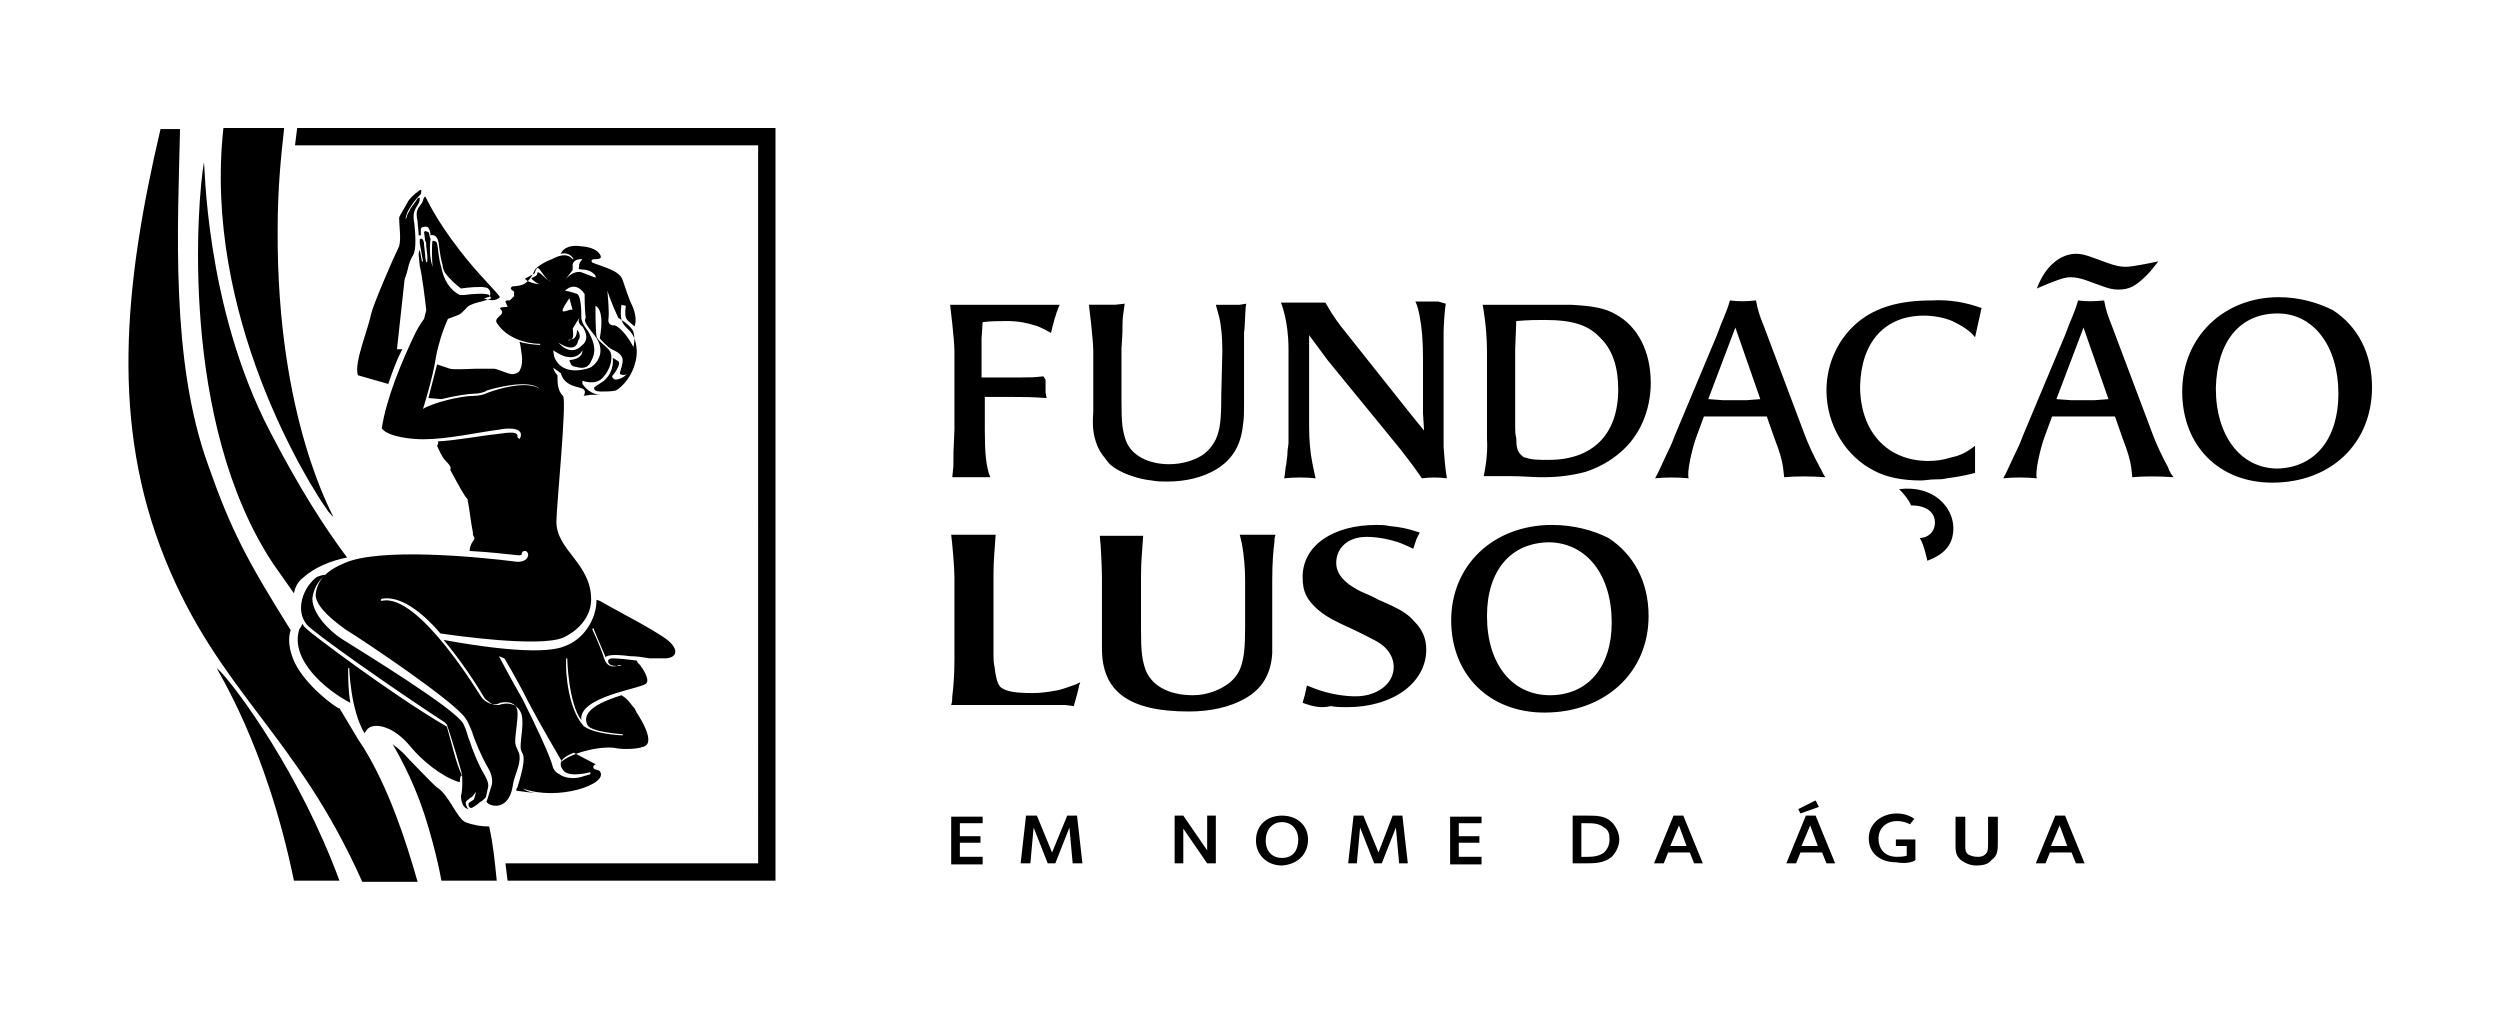 <?xml version="1.0" encoding="utf-8"?>
<!-- Generator: Adobe Illustrator 24.3.0, SVG Export Plug-In . SVG Version: 6.00 Build 0)  -->
<svg version="1.1" id="Layer_1" xmlns="http://www.w3.org/2000/svg" xmlns:xlink="http://www.w3.org/1999/xlink" x="0px" y="0px"
	 viewBox="0 0 230.5 93" style="enable-background:new 0 0 230.5 93;" xml:space="preserve">
<style type="text/css">
	.st0{fill-rule:evenodd;clip-rule:evenodd;fill:#FFFFFF;}
	.st1{fill-rule:evenodd;clip-rule:evenodd;}
	.st2{fill-rule:evenodd;clip-rule:evenodd;fill:#00154E;}
</style>
<path class="st1" d="M52.8,30.3c0,0,0.2,1-0.2,1c-0.1,0-0.2,0-0.2,0c0.1,0,0.2,0.1,0.2,0c0.2,0,0.6-0.1,0.6-0.9c0,0,0.5,0.5,0.1,1
	c0,0-0.1,1.3-1.8,0.2c0,0,1.1,1.4,2.2,0.2c0,0,0.8-0.5,0-1.7c0,0-0.5-0.3-0.3-0.7C53.5,29.1,52.8,30.3,52.8,30.3 M52.5,27.5
	c0,0-0.8,1.1-0.6,1.2c0.2,0.1,0.8-0.3,0.9-0.1L52.5,27.5z M52.1,25.8c0,0,0.7-0.9,1.5-0.7l1.3,0.5c0,0,0.2-0.2-0.5-0.6
	c-0.7-0.3-1.2,0-1-0.4c0,0-0.1-0.3,0.3-0.7c0,0-0.8-0.1-0.9,0.5l0,0.5L52.1,25.8z M52.1,26.8c0,0,0.6,0.1,1.1,0.3
	c0.4,0.2,0.4,1.7,0.4,2.2c0,0.5,0.6,1.2,0.6,1.2c1,1.7,0.5,2.4,0.2,3c-0.4,0.6-1,0.4-1.4,0.3c-0.4,0-0.5-0.6-0.5-0.6
	c1.3-0.1,1.2-0.9,1.2-0.9c-0.3,0.6-1,0.7-1.4,0.6c-0.4,0-1.3-0.6-1.3-0.6l0.1,0.6c0.8,2,3.3,1,3.3,1c0.6-0.3,1.6-1.5,0.4-3
	c-1.2-1.5-0.8-1.3-0.8-1.7c-0.1-0.5-0.1-2.1-0.1-2.1C53,25.8,52.1,26.8,52.1,26.8z M50.5,25.8C50.6,25.9,51.1,26.1,50.5,25.8
	c-0.4-0.4-0.7-1-0.9-1.1c-0.2,0-0.3,0.5-0.3,0.5l-0.9,0.5c0.2,0.3,1,0.5,1.4,0.5c-0.2,0-0.6-0.3-0.8-0.5c0,0,0-0.1,0.3-0.2
	c0.3-0.1,0.2-0.4,0.3-0.4C49.8,25.1,50.4,25.8,50.5,25.8z M56,26.8c0,0,0.2,2,0.1,2.6C56,30.1,56.7,30,56.7,30c0.9,0.4,1.7,2,1.7,2
	s0.2-0.7,0-1.4c-0.2-0.6-1.4-1.3-1.4-1.3C56.3,27.8,56,26.8,56,26.8z M42.1,44.4l-0.6-1.1c0.1-0.1,0.1-0.3-0.4-0.8
	c-0.4-0.4-0.7-1.2-0.8-1.4l0.1-0.2c0,0,0-0.1,0-0.1c0-0.1,0-0.1-0.1-0.1c1.9-0.1,3.8-0.5,5.7-0.7c0.2,0,1.9-0.4,1.7,0.3l0.2,0.2
	c0,0,0-0.1,0.1-0.2c0.3-1-1.5-0.8-1.9-0.7c-2.3,0.3-4.8,0.9-7.1,0.9c-1,0-3.2-0.2-3.8-1c0.4-2.7,1.8-6.1,3.1-8.8
	c0.2-0.4,0.5-0.9,0.8-1.3l0.2-0.8c-0.1-1-0.4-3.3-0.6-4.1l-0.1-1c0-0.4,0.1-0.3,0.1-0.5l0.2,1.1l0.1,0l-0.3-1.7l0-0.3
	c0.1-0.2,0.4-0.1,0.4,0.5l0.1,0.9c0,0.3,0.1,0.7,0.1,0.7l0.1-0.1c0-0.1,0-0.2,0-0.5l-0.1-0.9c0-0.2,0-0.4-0.1-0.5
	c0,0-0.1-0.8-0.1-0.8c0.1-0.2,0.3,0,0.4,0c0.1,0.1,0.1,0.5,0.2,0.6c-0.1,0.7-0.1,1.9,0.2,2.6c-0.1-0.6-0.1-2.4,0-2.4
	c0.2,0,0.4,0.1,0.4,0.3c0.1,0.3,0.1,1.2,0.4,2.2c0.2,1,0.7,2,1.7,2.5l0.2,0l0.2,0c0.7-0.1,2-0.2,2.3,0c0,0,0.2,0.3,0.2,0.3
	c-0.2,0.1-0.6,0.2-0.9,0.3c-0.5,0.1-1.1,0.3-1.3,0.5c-0.3,0.3-0.6,0.7-1,0.8l-0.8,0.3c-0.5,1.1-0.9,2.4-1.1,3.5
	c-0.3,2-1.2,4.8-1.2,4.8c1-0.6,3.5-1.2,4.7-1.2c0.4,0,0.9-0.1,1.3-0.3c1.1-0.4,3.2-1,4.5-0.5c0.1,0.1,0.2,0.1,0.2,0.1
	c-1.1-0.9-4.5,0.1-4.8,0.2c-0.3,0.2-0.8,0.3-1.2,0.3c-0.5,0-1.8,0.2-3,0.5l-1.2-0.1c0.2-0.8,0.5-1.9,0.8-3.1l1.2,0.4
	c0.4,0.1,2.1,0,2.3,0c0.9,0,1.7,0,1.8,0c0.5,0.1,1,0.4,1.6,0.5c0.2,0,0.6-0.1,0.7-0.3c0.4-0.7,0.2-1.5,0.1-2.2
	c0-0.2-0.1-0.4-0.1-0.5c0.1,0,0.2,0.1,0.3,0.1c0.9,0.2,1.6,0.2,1.6,0.2l0-0.1c-1.4,0-3.1-0.6-3.9-1.8c-0.2-0.2-0.2-0.4,0-0.6
	c0.1-0.1,0.1-0.1,0.3-0.3c0.3-0.3-0.2-0.6-0.1-0.6c0.1-0.1,0.7-0.1,0.7-0.1l-0.2-0.5c0,0,0-0.1,0.2-0.1c0.1,0,0.2,0,0.2,0l0.4-0.4
	l0-0.4c-0.1-0.1-0.3-0.2-0.3-0.3c0-0.1,0.1-0.2,0.2-0.2c0.3,0,0.8-0.1,1-0.2c0.5-0.3,0.8-0.8,1-1.3c0.2-0.3,0.7-0.6,1.1-0.8
	c0.5-0.2,0.9-0.4,0.9-0.4c0.5-0.2,1.1-0.3,1.5,0.2l0.1,0c-0.3-0.5-0.7-0.6-1.2-0.5c0.3-0.7,1.2-0.8,1.8-0.7c1.6,0.1,1.9,0.8,1.9,1
	c0,0.2-0.5,0.2-0.6,0.2c-0.3,0-0.3,0.2-0.2,0.3c0.9,0.4,2.5,0.7,2.8,1.6c0.3,0.8,0.5,1.6,0.9,2.4c0.3,0.7,0.4,1.4,0.2,1.9
	c-0.6-0.6-1-0.5-0.8-1.9l-0.4-0.1c-0.4,2.7,1.2,1.6,1.4,4.1c0.1,1.1-0.5,2.9-1.9,3.8c-0.4,0.1-0.9,0.1-1.4,0.1
	c-0.8,0-0.6-0.4-0.6-0.4l0.9-0.6c1-0.9,0.8-2.1,0.8-2.1s0.2,0.1,0.5,0.3c0.3,0.2-0.3,1.1-0.5,1.3c-0.2,0.2,0.2,0.4,0.2,0.4
	c0.4,0,0.8-0.2,1.1-0.5c-0.2,0.1-0.4,0.1-0.6,0c-0.2,0,0.3-0.9,0.2-1.4c-0.1-0.5-0.6-0.7-1-0.9c-0.4-0.2-1.1-1-1.1-1
	c0.5-2.8-0.4-3-0.4-3s0,2.3,0.1,2.8c0.1,0.5,1.1,1,1.3,1.5c0.2,0.6,0,1.5-0.7,2.3c-0.7,0.8-1.9,0.3-1.9,0.3v0.3c0.5,0.7,1.1,1,1.7,1
	c-0.3,0-0.6,0-0.9,0l-0.7,0.1c0,0,0.1-0.1,0.1-0.2c0.3-0.9-1.7-0.2-2.2-1.9L51,33.9c0.1,0.3,0.2,0.5,0.4,0.7c0,0.7,0,1.4,0.5,1.9
	c0.4,0.3-0.6,10.2-0.6,11.6c0,2.6,3.1,3.8,3.2,7c0.1,2.6-2.6,3.7-2.6,3.7c-2.2,0.9-10-0.2-11.3-0.4c-1.7-2-3.7-3.5-5.4-3.2
	c-0.1,0.1-0.1,0.1-0.1,0.1c0,0.1,0.1,0.1,0.1,0.1c3.4-0.8,9.1,8.8,9.2,8.9c0.3,0.4,1.1,0.9,1.7,0.5c0.9-0.2,1.5,0.1,1.6,0.7
	c0.1,0.7-0.2,2.1-0.2,2.9c0,0.5,0.4,0.9,0.4,1.3c0.1,0.8-0.5,1.9-0.6,2.6c-0.4,3-2.8,1.8-2.4,1.5l0.4-1.3c0.2-0.5,0-1.2-0.3-1.7
	c-0.6-1-1.3-2.7-1.5-3.4c-0.2-0.4-0.3-0.8-0.6-1.2c-1-1.5-9-6.9-11.1-8.2c-0.8-0.6-2.6-1.9-2.7-3.1c0.1-1.4,1-2.3,2.7-3
	c3.2-1.4,12-0.6,15.9-0.1c0.4,0,0.9-0.1,1-0.6c0-0.2-0.1-0.4-0.3-0.4c-0.2,0-0.3,0.1-0.3,0.3c0,0.1-0.2,0.1-0.3,0.1
	c-1-0.1-2.6-0.3-4.5-0.4c0-0.3,0.1-0.6,0.3-0.9c0.1-0.1,0.2-0.3,0.1-0.4c-0.1-0.1-0.1-0.3-0.1-0.4c-0.2-1-0.3-2.1-0.5-3.1
	C42.9,45.9,42.1,44.4,42.1,44.4z M38.6,21.7c0-0.5-0.1-0.9-0.1-1.3c-0.3-1.3,0.3-1.3,0.5-1.9c0-0.1,0.1-0.3,0.2-0.4
	c0.1,0.1,0.8,1.9,3.2,5c1.6,2.1,3.5,3.9,3.7,4.3c-0.4,0.4-1,0.3-1.5,0.1c0.2,0,0.3-0.1,0.4-0.1c0.2,0,0.2-0.2,0.2-0.3
	c0-0.1,0-0.1,0-0.1c0-0.2-0.1-0.3-0.2-0.4c-0.1-0.1-0.3-0.1-0.3-0.1c-0.3-0.1-1.6,0-2.2,0.1c-0.5-0.4-1-0.8-1.5-1.5
	c-0.1-0.2-0.2-0.5-0.2-0.7c-0.3-1-0.3-1.9-0.4-2.2c-0.1-0.4-0.4-0.6-0.7-0.5c0-0.2-0.1-0.8-0.4-0.8c-0.2,0-0.4,0-0.5,0.2
	c0,0,0,0.1,0,0.3c0,0.1,0,0.2,0,0.3C38.9,21.7,38.7,21.7,38.6,21.7z M45,72.6c0,0-0.1,0.4-0.2,0.9c0,0-0.1,0.1-0.3,0.3l-0.3,0.2
	c-0.1,0.1-0.6,0.5-0.8,0.5c-0.2-0.1-0.2-0.2-0.2-0.4c0-0.1,0.4-0.3,0.5-0.4l0.2-0.7l-0.4,0.5c-0.1,0-0.2,0.1-0.3,0.2
	c-0.3,0.2-0.3,0.3-0.2,0.6c0.1,0.2,0.1,0.2,0.2,0.3c-0.7-0.1-0.7-1.2-0.7-1.2c0.2-0.7,0.1-2,0.1-2c0-0.1-1.1-3.8-1.4-4.6L41,66.6
	c-4.9-3.2-12-8.2-12.7-9c-1.1-1.3-0.4-3.4,0.9-4.4C29.7,53,29.9,53,30,53c-0.7,0.6-1.1,1.3-1.2,2.2c0,1.4,1.6,3,2.7,3.7
	c1.9,1.2,10.4,6.4,11.2,7.8c0.4,0.8,0.4,1.2,0.6,1.6c0.2,0.7,0.8,2.2,1.4,3.2C44.8,71.7,45.1,72.2,45,72.6z M42.4,72.1l-0.1,0
	c-1.6-0.5-3.4-2-4.4-3.2c-1.6-2-3.4-2.3-4-1.7c-0.1,0.1-0.2,0.3-0.3,0.4c-1.3-2.2-1.4-6-1.4-6l-0.1,0c0,0.9,0,2,0.2,3.2
	c-2.3-1.2-5.6-4-4.7-6.8c0.1-0.1,0.2-0.3,0.3-0.5c0.1,0.3,0.2,0.3,0.5,0.6c0.3,0.3,7.5,5.8,12.8,8.9c0.4,1.3,0.8,3.3,1.4,4.5
	C42.4,71.5,42.4,71.9,42.4,72.1z M54.8,70.4c0,0,0.1,0,0.1,0.1c-0.1,0-0.2,0.1-0.2,0.2c0,0.1,0,0.1,0.1,0.2c0.2,0.1,0.4,0.1,0.5,0.2
	c0.9,1.2-3.9,2.8-7.1,1.6c0.4,0.3,0.9,0.4,1.4,0.4c-0.6,0-1.3-0.1-2-0.2c0-0.1,0-0.2,0.1-0.3c1.1-3.5,0.3-2.9,0.3-3.7
	c0-0.9,0.3-2.1,0.1-3c-0.2-0.7-0.9-1.3-2.1-0.9l-0.4,0c-0.2,0-0.8-0.5-0.9-0.6c-0.7-1.2-2.2-3.5-3.8-5.4c2.7,0.5,8.9,1.5,11.1,0.6
	c1.8-0.6,3-2.5,3-4.3l0.3,0.1c0,0,1.4,0.8,2.9,1.6c1.5,0.8,2.8,1.6,3.2,1.9c1.1,0.8,1.2,1.7,0,1.8c-0.3,0-1,0-1.5,0
	c-0.6-0.1-1.2-0.2-1.8-0.2c-1.5-0.2-2.1-0.1-2.3,0.1l0-0.1c-0.4-0.9-1.1-2.6-1.1-2.6l-0.1,0.1c0,0,0.7,1.5,1,2.4
	c0.2,0.7,0.4,0.9,0.7,1c0.2,0.1,0.5,0,0.7,0l0.3,0c-0.1-0.1-0.3-0.1-0.4,0c-0.5,0-0.7-0.1-0.8-0.3c-0.1-0.2,0-0.4,0.4-0.4
	c0.5,0,1.4,0.1,2.2,0.2l0.1,0.2l0.2,0.2c0.3,0.4,0.9,1.3,0.6,1.7c-0.4,0.5-6.3,1.2-6,3.4c-1.2-1.6-1.3-5.6-1.3-5.7l-0.1,0
	c-0.1,1.6,0.3,4.7,1.5,6.1c0.1,0.1,0.1,0.2,0.2,0.2c1,0.7,3.4,0.8,3.5,0.8c0.1-0.1,0-0.1,0-0.1c-2.2-0.2-3-0.5-3.2-0.8
	c-0.8-1.4,1.5-2.3,3.1-2.8l0.3,0.2c0.4,0.3,0.6,0.7,0.9,1l0.1,0.2l0.1,0.2c0.4,0.6,1.5,2.4,0.9,3c-0.5,0.4-2.1,0.4-2.7,0.3
	c-1.2-0.3-4,0.3-5.1,1.2c-0.4-0.7-2-3.4-3.1-5.5c-1.1-2.2-2.2-4-2.2-4L46,60.5c0,0,1,1.9,2.2,4c1.1,2.2,2.5,5.1,2.8,6.3
	c0.1,0.2,0.2,0.4,0.6,0.6c0.4,0.3,1.1,0.4,1.7,0.3c0.5-0.1,1-0.3,1.1-0.3c0.1-0.1,0-0.2,0-0.2c0,0-1.8,0.5-2.4-0.1
	c-0.7-0.8-0.1-1.3,0.9-1.7L54.8,70.4z M38.8,17.5c0.1,0,0,0.4,0,0.4c-0.2,0.2-0.6,0.6-0.9,1.1c-0.3,0.4-0.5,0.9-0.5,1.2
	c0.1-0.1,0.1-0.3,0.2-0.5c0.1-0.2,0.2-0.3,0.2-0.4c0.2-0.3,0.6-0.8,0.7-1c0.1-0.1,0.2-0.1,0.2,0c0,0.8-0.8,0.8-0.5,2.3
	c0.1,0.9,0.2,2.4-0.1,2.9c-0.2,0.3-0.4,0.8-0.5,1.3c-0.1,0.5-0.3,0.9-0.3,1c-0.2,1.9-0.7,6.4-0.7,6.4l0.2,0l0.3,0
	c0,0-0.5,0.8-1.3,3.2l-2.8-0.8c-0.4-1.1,1-4.4,1.2-5.6c0.2-0.9,2.1-5.3,2.6-6.3c0.2-0.7,0-1.9,0-2.6c0-0.2,0.8-1.4,0.8-1.5
	C37.9,18.1,38.7,17.5,38.8,17.5z M52.6,31.4c-0.1,0-0.2,0-0.2,0C52.4,31.3,52.5,31.4,52.6,31.4z M27.4,11.8h44.1v69.4H46.8l-0.2-1.6
	h23.3V13.4H27.2L27.4,11.8z M20.4,62c1.5,1.6,7.2,9.2,10.9,19.2h-4.2c-2.6-12.7-7.2-19.5-7.1-19.6C20,61.6,20.1,61.7,20.4,62z
	 M30.3,47.2c-1.9-2.6-11.6-18.2-9.7-35.4h5.6c-0.3,2.7-0.6,5.6-0.6,9.4c-0.1,17.5,5.2,26.4,5.1,26.4C30.7,47.7,30.6,47.5,30.3,47.2z
	 M31.3,65.3l1.5,2.5c0.1,0.2,0.3,0.5,0.5,0.8l0.2,0.3c2.3,3.7,3.9,8.5,5,12.4h-5.1c-6.1-13.7-13.2-17.4-18.2-29.8
	c-5-12.4-3.8-25.1-0.4-39.6h1.8c-0.2,9-0.9,21.4,2.6,31c2.1,6,3.6,8.8,7.6,15.2c-0.2,0.6-0.2,1.4,0.1,2.3c0.6,2,3,4.1,4.3,4.9
	L31.3,65.3z M45.1,76.2c0.4,1.8,0.5,3.1,0.7,5h-5.1c-0.2-1.1-0.5-2.4-0.8-3.5c-1-3.8-2.1-6.3-3.7-9.1c0.2,0.2,0.4,0.3,0.6,0.5
	c0.4,0.3,0.7,0.7,1,1c0.7,0.7,2.2,2.3,2.5,2.5c1.1,0.7,1.8,2.8,2.6,3.2C43.7,76.1,44.4,76.2,45.1,76.2z M18.8,15
	c0.1-0.4,0,13.1,6.1,24.8c2.7,5.2,5,8.8,7.1,11.6c-1.5,0.3-3,0.9-4.1,1.9c-0.5,0.4-0.7,0.9-0.8,1.4L25.2,52
	C16.5,38.9,18.2,18.3,18.8,15z M199,24.1c-0.5,0.6-0.6,0.8-1.1,1.3c-1,1-1.6,1.3-2.6,1.3c-0.5,0-0.9-0.1-1.7-0.4l-1.1-0.4
	c-0.8-0.3-1.5-0.4-2-0.3c-0.7,0.1-2.7,1-2.7,1c0.8-2.2,2.3-3.2,3.6-3.2c0.5,0,0.9,0.1,1.7,0.4l1.1,0.4c0.8,0.3,1.3,0.4,1.8,0.4
	C196.7,24.6,199,24.1,199,24.1z M88,39.6l0-7.2c0-1.1-0.4-4.3-0.4-4.3l5.4,0c2.1,0,2.9,0,3.7,0c0.3,0,0.6,0,1,0
	c-0.4,0.9-0.6,1.8-0.8,2.6c0,0-1-0.6-1.5-0.7c-0.6-0.2-1.5-0.4-2.5-0.4c-0.5,0-1.6,0-2.3,0.1l-0.1,1.5l0,1.7v1.9h1.5
	c0,0,1.9,0,2.2,0c0.9,0,1,0,2-0.1L96.4,35l0,1.2l0.1,0.5c-1.5-0.1-2-0.1-3-0.1c-0.6,0-1.6,0-2.7,0l0,3c0,2.1,0.1,3.4,0.5,4.4l-0.8,0
	h-1.9l-0.8,0l0.1-1C87.9,42,87.9,41.6,88,39.6z M114.9,28c-0.1,0.4-0.1,2-0.2,2.7v4.7l0,1.9c0,0.7,0,1.3-0.1,1.9
	c-0.2,1.9-1,3.2-2.5,4.1c-1.2,0.7-2.7,1.1-4.5,1.1c-0.5,0-0.9,0-1.4-0.1c-1-0.1-1.9-0.4-2.6-0.7c-0.6-0.3-1.2-0.6-1.6-1.2
	c-0.4-0.5-0.7-0.9-0.9-1.5c-0.3-0.8-0.4-1.6-0.3-2.9l0-1.6l0-4c0-1.1-0.4-4.3-0.4-4.3h2.4l0.9-0.1c-0.1,0.7-0.2,1.3-0.2,1.7
	c0,0.4,0,1.2-0.1,2.4l0,4.6V37c0,2.1,0.1,2.7,0.4,3.6c0.5,1.4,2.1,2.2,4,2.2c1.1,0,2.2-0.3,3-0.8c0.6-0.4,1-0.9,1.3-1.5
	c0.4-0.9,0.5-1.8,0.5-4l0.1-4.1c0-1.3-0.1-2.4-0.3-3.2c-0.1-0.4-0.2-0.7-0.3-1.1l0.8,0h1.4L114.9,28z M133.3,28
	c-0.1,0.5-0.2,2.1-0.2,2.7c0,0.5,0,1.4,0,2.5l0,6.6c0,0.4,0,0.8,0,1.4c0.1,1.2,0.1,1.6,0.3,2.9c-0.8-0.1-1.5-0.1-2.3,0
	c-0.9-1.3-1.3-1.8-2-2.7l-6.7-8.2l-1.7-2.3l0,1.2v7.2c0,1.3,0.1,2.4,0.3,3.4c0.1,0.5,0.2,1,0.3,1.4c-0.9-0.1-1.9-0.1-2.9,0
	c0.1-0.4,0.1-1,0.2-1.3c0-0.3,0.1-0.6,0.1-1c0-0.4,0.1-0.7,0.1-1v-8.6c0-2.7-0.7-4.3-0.7-4.3h2.8l1.3,0c0.8,1.4,1.2,1.9,2,2.9
	l5.8,7.3l1.3,1.6l-0.1-1.6v-5.1c0-1.5-0.1-2.8-0.3-3.8c-0.1-0.5-0.2-1-0.4-1.4l0.7,0h1.4L133.3,28z M152.2,35.3c0,2.5-1,4.9-2.8,6.4
	c-0.9,0.8-2,1.4-3.2,1.8c-1.1,0.3-2.4,0.5-3.9,0.5h-0.3c-0.5,0-1.8-0.1-2.7-0.1h-1.8l-0.7,0c0.1-0.5,0.4-1.9,0.3-3.5l0-8
	c0-2.3-0.4-4.3-0.4-4.3l5.8,0h2.3c2,0.1,3.2,0.3,4.2,0.9C151,30.1,152.2,32.4,152.2,35.3z M149.2,35.9c0-2-0.5-3.6-1.6-4.7
	c-1.1-1.2-2.5-1.7-5.2-1.7c-0.7,0-1.4,0-2.6,0.1l-0.1,2.6l0,7.2c0,0.3,0,0.6,0.1,1c0,0.8,0.1,1.2,0.4,1.5c0.2,0.2,0.3,0.3,0.5,0.3
	c0.5,0.2,1.2,0.2,2.1,0.2C146.8,42.4,149.2,40.1,149.2,35.9z M168.3,44c-1.4-0.1-2.7-0.1-3.8,0l-0.1-0.9c-0.1-0.7-0.3-1.4-0.8-2.7
	l-0.7-2l-1.5,0h-2.6l-1.7,0l-0.7,1.9c-0.4,1.1-0.9,3.3-0.7,3.8c-1.1-0.1-2.1-0.1-3.1,0c0.3-0.5,0.9-1.9,1.2-2.5
	c0.3-0.6,0.5-1.1,0.6-1.4l3.9-9.3c0.5-1.4,0.9-2.1,1.2-3.2c0.7,0.1,1.5,0.1,2.4,0c0.2,1,0.3,1.3,0.7,2.3l3.8,10.1
	c0.3,0.8,0.8,1.9,1.4,3C168,43.4,168,43.6,168.3,44z M162.3,36.8l-2.3-6.6l-2.5,6.6l1.4,0.1h2.1L162.3,36.8z M182.7,28.4l-0.6,2.7
	c-0.5-0.7-1.5-1.2-2.1-1.5c-0.7-0.3-1.7-0.5-2.6-0.5c-3.6,0-5.8,2.4-5.9,6.5c0,4.2,2.5,6.9,6.3,6.9c0.7,0,1.4-0.1,2-0.3
	c0.9-0.2,1.4-0.4,2.3-1.1v2.5c-1.1,0.3-1.9,0.4-2.6,0.5c-0.4,0.1-0.7,0.1-1.1,0.1c-0.5,0-0.9,0.1-1.3,0.1c-1.7,0-3.2-0.3-4.3-0.9
	c-2.6-1.3-4.4-4.2-4.4-7.4c0-2.5,1.1-4.8,2.9-6.3c1.7-1.4,3.9-2,6.8-2C179.8,27.6,181.3,27.9,182.7,28.4z M180.1,48.7
	c0,1.5-0.8,2.4-2.4,3c0,0-0.3-1.5-0.7-2.1c0.8,0,1.4-0.6,1.4-1.4c0-1-0.8-1.6-2.2-1.6c-0.2-0.5-0.6-1-1.1-1.5
	C178.3,44.7,180.1,46.8,180.1,48.7z M218.7,35.7c0,5.2-3.8,8.8-9.2,8.8c-4.9,0-8.3-3.4-8.3-8.4c0-5,3.8-8.7,8.9-8.7
	c1.9,0,3.6,0.5,5,1.2C217.4,30.1,218.7,32.6,218.7,35.7z M215.6,36.3c0-4.4-2.3-7.4-5.6-7.4c-3.5,0-5.6,2.6-5.7,6.9
	c0,4.4,2.3,7.4,5.7,7.4C213.5,43.1,215.6,40.4,215.6,36.3z M200.4,44c-1.4-0.1-2.7-0.1-3.8,0l-0.1-0.9c-0.1-0.7-0.3-1.4-0.8-2.7
	l-0.7-2l-1.5,0h-2.6l-1.7,0l-0.7,1.9c-0.4,1.1-0.9,3.3-0.7,3.8c-1.1-0.1-2.1-0.1-3.1,0c0.3-0.5,0.9-1.9,1.2-2.5
	c0.3-0.6,0.5-1.1,0.6-1.4l3.9-9.3c0.5-1.4,0.9-2.1,1.2-3.2c0.7,0.1,1.5,0.1,2.4,0c0.2,1,0.3,1.3,0.7,2.3l3.8,10.1
	c0.3,0.8,0.8,1.9,1.4,3C200,43.4,200.1,43.6,200.4,44z M194.4,36.8l-2.3-6.6l-2.5,6.6l1.4,0.1h2.1L194.4,36.8z M152,56.8
	c0,5.2-4,8.9-9.6,8.9c-5.1,0-8.6-3.5-8.6-8.5c0-5.1,3.9-8.8,9.3-8.8c2,0,3.8,0.5,5.2,1.2C150.6,51.1,152,53.6,152,56.8z M148.6,57.4
	c0-4.4-2.3-7.3-5.7-7.4c-3.6,0-5.8,2.6-5.8,6.8c0,4.4,2.3,7.3,5.8,7.3C146.4,64.1,148.6,61.5,148.6,57.4z M99,65.1L98.2,65l-3.7,0
	l-4.1,0l-2.7,0c0.1-0.3,0.1-0.6,0.1-0.8c0.1-0.8,0.2-1.9,0.2-3.4l0-7.6c0-0.9-0.2-3.1-0.3-3.9h3.1l1,0c-0.1,1.6-0.2,2.3-0.2,3.7
	l0,7.4c0,0.3,0,0.7,0.1,1.1c0.1,0.8,0.2,1.4,0.5,1.8c0.5,0.5,1.6,0.6,3,0.6c0.8,0,1.4-0.1,2-0.2c0.7-0.1,1.4-0.4,2-0.6l0.4-0.2
	l-0.1,0.3c-0.1,0.5-0.3,1.2-0.3,1.2L99,65.1z M110,64.1c1.3,0,2.5-0.5,3.3-1.1c0.5-0.4,0.9-0.9,1.1-1.5c0.3-0.9,0.4-1.7,0.4-3.8
	l0-4.2c0-1.1-0.1-2.3-0.3-3.4c-0.1-0.3-0.1-0.5-0.2-0.8l0.8,0h1.7l0.8,0c-0.1,0.3-0.1,0.5-0.1,0.7c-0.1,0.7-0.2,2-0.2,3.4v4.4
	c0,1.3,0,2.1,0,2.4c-0.1,1.9-0.9,3.3-2.5,4.2c-1.4,0.8-3.2,1.2-5.2,1.2c-5.6,0-8-1.9-8-5.8v-2.5l0-4c0-0.9-0.1-3.1-0.2-3.9h3l1,0
	c-0.1,1.6-0.2,2.3-0.2,3.7l0,5c0,2,0.1,2.7,0.4,3.6C106.1,63.1,107.6,64.1,110,64.1z M120.1,64.8l0.2-0.7l0.2-0.9
	c0.7,0.3,2.4,1,4.5,1c1.9,0,3.5-1.1,3.5-2.7c0-0.7-0.3-1.3-0.8-1.8c-0.5-0.5-1.2-0.8-2.8-1.6c-2-0.9-2.7-1.3-3.4-1.9
	c-1-0.9-1.4-1.6-1.4-3c0-2.9,2.8-4.8,6.8-4.8c0.4,0,0.8,0,1.2,0.1c1,0.1,1.6,0.2,2.8,0.6l-0.3,0.6l-0.3,0.9
	c-0.2-0.1-0.6-0.3-1.1-0.5c-0.8-0.3-2-0.6-3.2-0.6c-1.7,0-2.8,1-2.8,2.4c0,1,0.7,1.6,1.2,2c0.3,0.2,0.6,0.4,1,0.6
	c0.4,0.2,1,0.4,1.7,0.8c2.1,0.9,2.7,1.3,3.3,2c0.7,0.7,1.1,1.5,1.1,2.6c0,3-3,5.3-7.3,5.3c-0.5,0-1,0-1.5-0.1
	C121.9,65.3,121.2,65.2,120.1,64.8z M90.6,79.6V79h-2.1v-1.3h1.9v-0.6h-1.9v-1.2h2.1v-0.6h-2.9v4.4H90.6z M99.8,79.6l-0.5-4.4h-0.9
	L97,78.6l-1.4-3.4h-1l-0.5,4.4H95l0.3-3.3l1.3,3.3h0.7l1.3-3.3l0.3,3.3H99.8z M112.1,79.6v-4.4h-0.8l0,3.2l-2.2-3.2h-0.8v4.4h0.8
	l0-3.2l2.2,3.2H112.1z M120.6,77.4c0-1.3-1-2.2-2.4-2.2c-1.4,0-2.4,0.9-2.4,2.3c0,1.3,1,2.3,2.4,2.3
	C119.6,79.7,120.6,78.8,120.6,77.4z M119.7,77.4c0,0.9-0.4,1.7-1.5,1.7c-0.9,0-1.5-0.6-1.5-1.6c0-1,0.6-1.7,1.5-1.7
	C119.1,75.8,119.7,76.5,119.7,77.4z M129.8,79.6l-0.5-4.4h-0.9l-1.3,3.4l-1.4-3.4h-0.9l-0.5,4.4h0.8l0.3-3.3l1.3,3.3h0.7l1.3-3.3
	l0.3,3.3H129.8z M136.6,79.6V79h-2.1v-1.3h1.9v-0.6h-1.9v-1.2h2.1v-0.6h-2.9v4.4H136.6z M149.3,77.4c0-0.6-0.3-1.2-0.7-1.6
	c-0.6-0.6-1.4-0.6-2.3-0.6H145v4.4h1.1c0.9,0,1.8,0,2.5-0.6C149,78.6,149.3,78,149.3,77.4z M148.4,77.4c0,0.5-0.2,0.9-0.5,1.2
	c-0.4,0.3-0.9,0.4-1.5,0.4h-0.6v-3.1h0.4c0.7,0,1.2,0,1.7,0.4C148.3,76.5,148.4,76.9,148.4,77.4z M157,79.6l-1.8-4.4h-0.9l-1.8,4.4
	h0.9l0.4-1h2l0.4,1H157z M155.5,78h-1.5l0.8-1.9L155.5,78z M167.7,74.4l-0.3-0.6l-1.6,0.8L166,75L167.7,74.4z M169.2,79.6l-1.8-4.4
	h-0.9l-1.8,4.4h0.9l0.4-1h2l0.4,1H169.2z M167.6,78h-1.5l0.8-1.9L167.6,78z M176.6,79.3v-1.9h-1.8V78h1v0.9c0,0-0.3,0.1-0.9,0.1
	c-1.1,0-1.7-0.7-1.7-1.7c0-1,0.8-1.6,1.7-1.6c0.7,0,1.2,0.3,1.2,0.3l0.4-0.5c0,0-0.6-0.5-1.6-0.5c-1.4,0-2.6,0.9-2.6,2.3
	c0,1.4,1.1,2.2,2.5,2.2C175.9,79.7,176.5,79.4,176.6,79.3z M184.2,77.6v-2.3h-0.9v2.3c0,0.7,0,1-0.3,1.2c-0.2,0.2-0.5,0.2-0.7,0.2
	c-0.3,0-0.6-0.1-0.8-0.2c-0.3-0.2-0.3-0.5-0.3-0.8v-2.7h-0.9v2.6c0,0.5,0,1,0.5,1.4c0.4,0.3,0.9,0.5,1.4,0.5c0.8,0,1.2-0.2,1.4-0.5
	C184.2,78.9,184.2,78.4,184.2,77.6z M192.2,79.6l-1.8-4.4h-0.9l-1.8,4.4h0.9l0.4-1h2l0.4,1H192.2z M190.6,78h-1.5l0.8-1.9L190.6,78z
	"/>
</svg>
